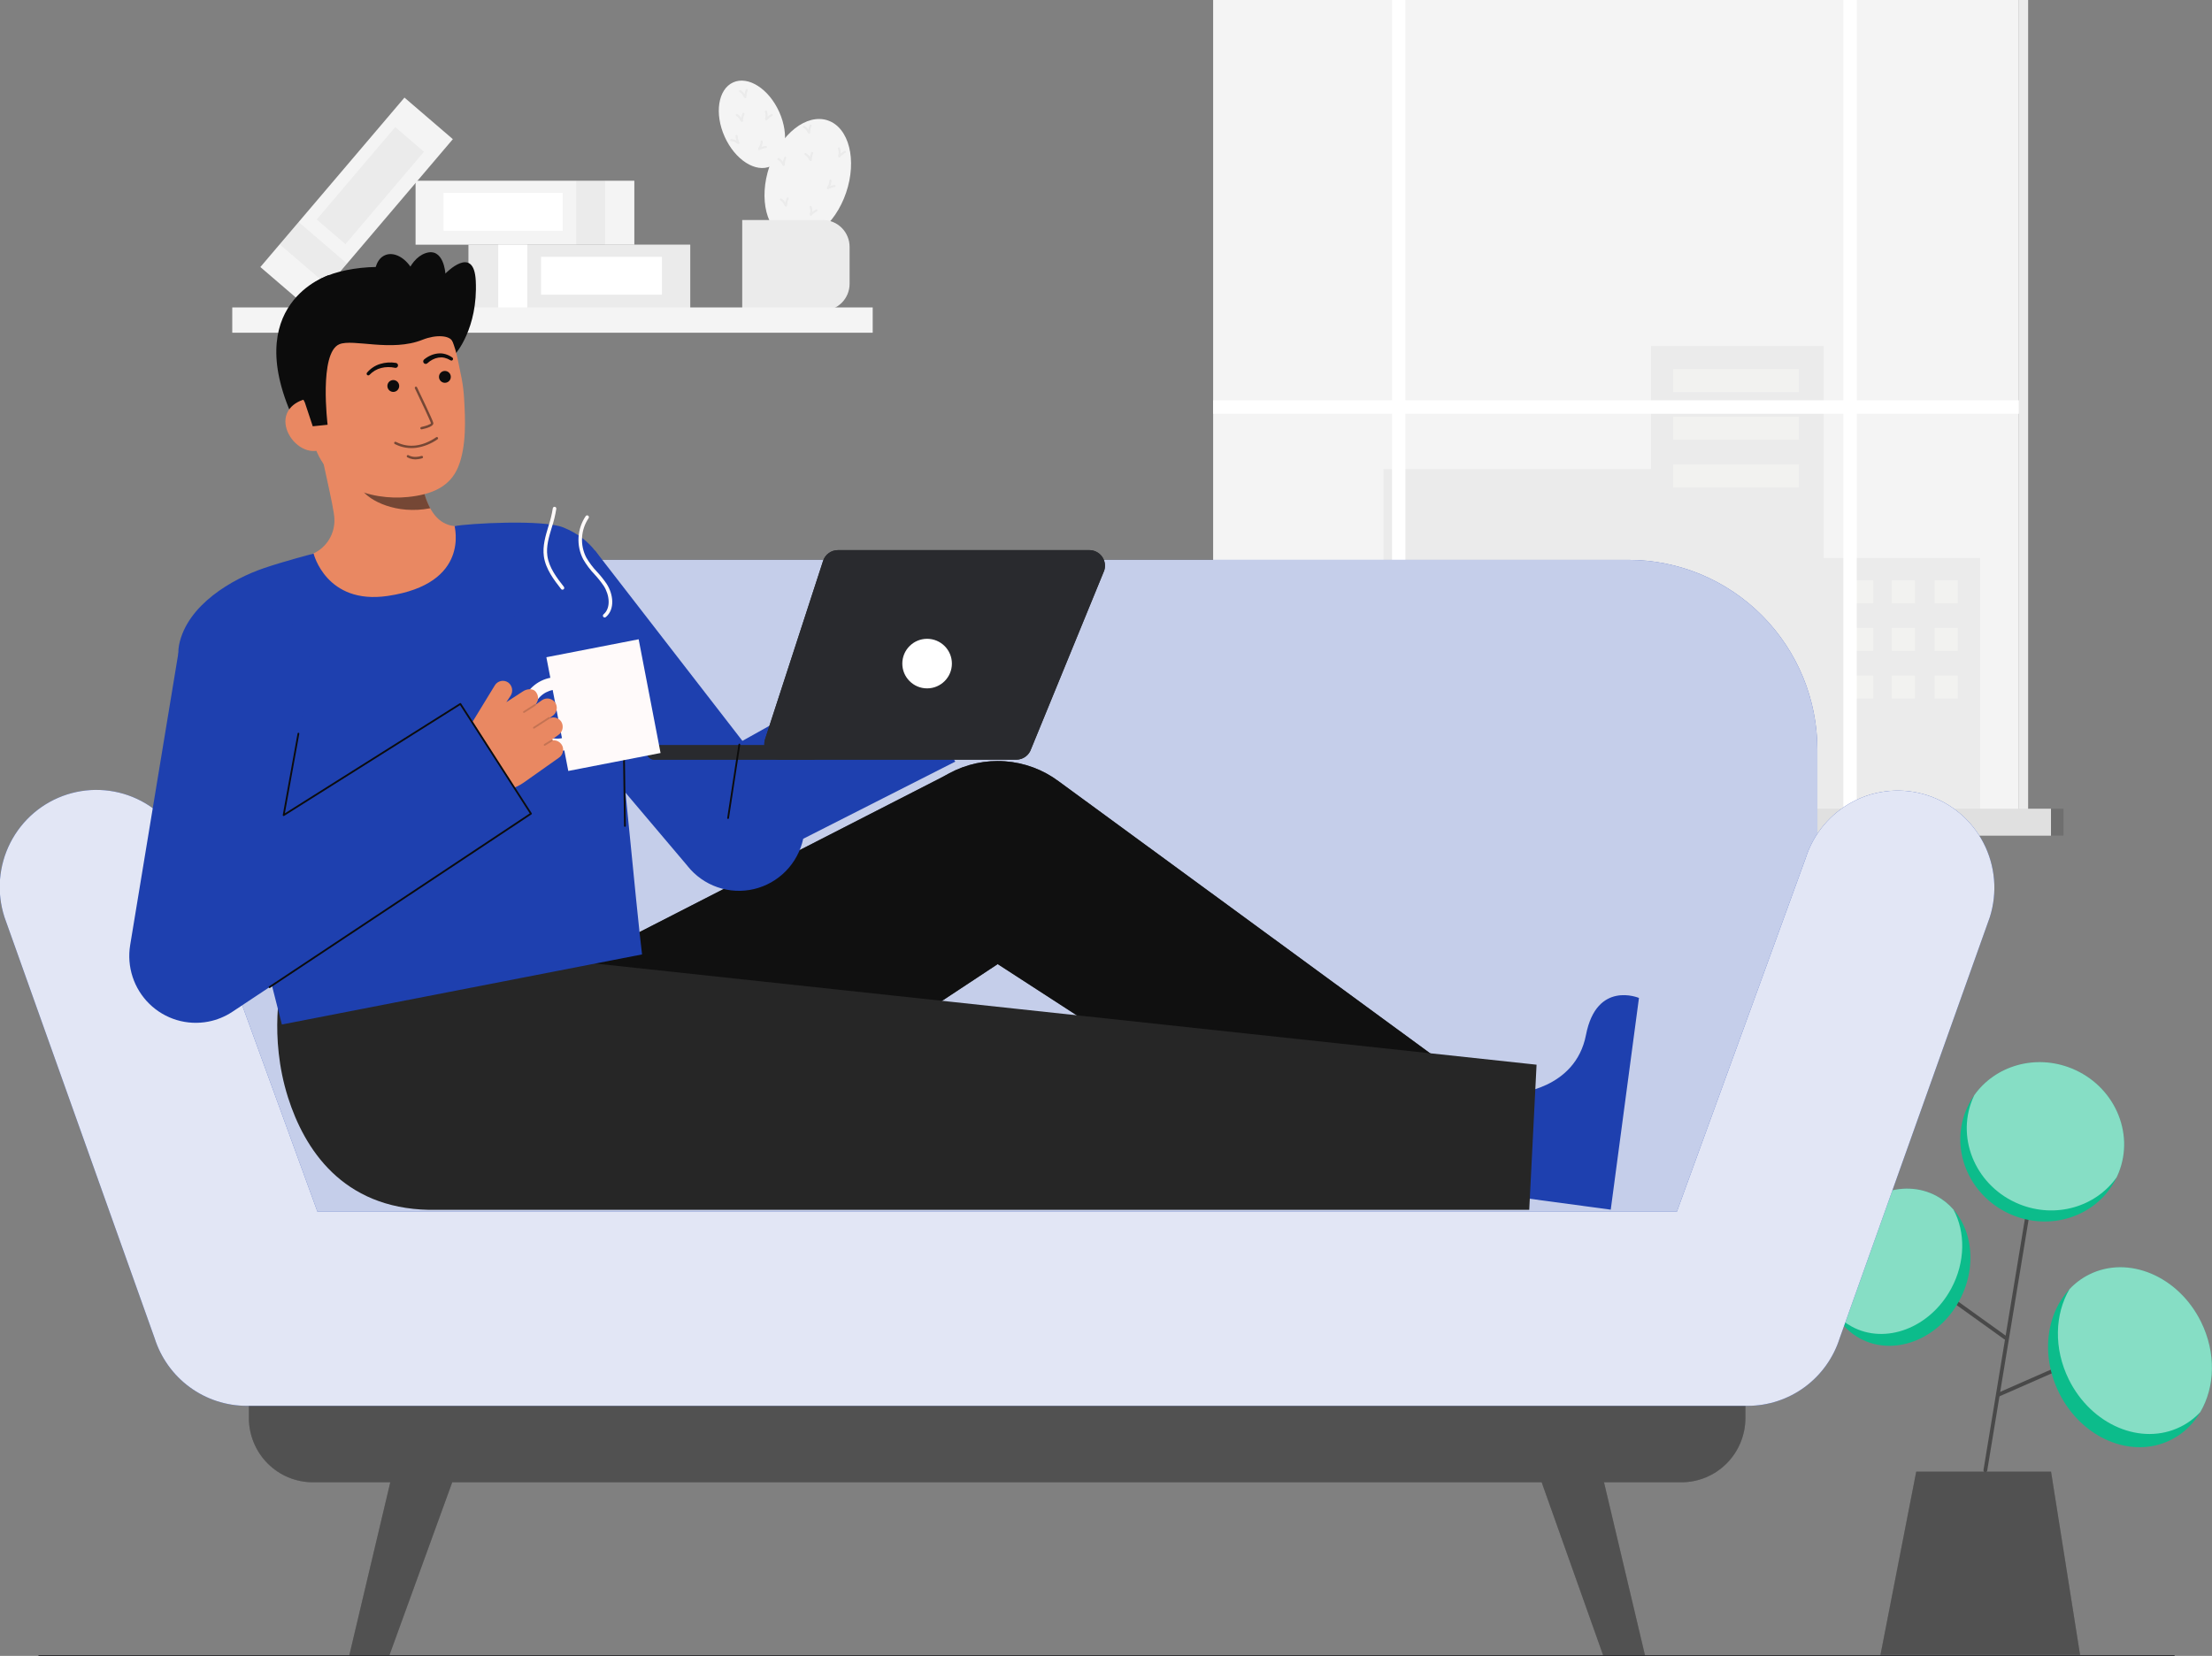 <svg xmlns="http://www.w3.org/2000/svg" width="800" height="599" viewBox="0 0 800 599" fill="none"><rect x="0" y="0" width="800" height="599" fill="#808080" stroke="none"/><g clip-path="url(#clip0_2_2332)"><path d="M741.788 532.346L752.285 598.643H680.097L693.03 532.346H741.788Z" fill="#262626"></path><path opacity="0.2" d="M741.788 532.346L752.285 598.643H680.097L693.03 532.346H741.788Z" fill="white"></path><path d="M718.028 532.557C717.99 532.557 717.953 532.554 717.915 532.547C717.737 532.517 717.577 532.418 717.472 532.269C717.366 532.121 717.323 531.937 717.353 531.758L737.234 411.185C737.267 411.009 737.368 410.853 737.514 410.75C737.66 410.647 737.841 410.606 738.017 410.635C738.193 410.665 738.351 410.762 738.456 410.907C738.562 411.051 738.607 411.232 738.582 411.409L718.701 531.982C718.675 532.142 718.592 532.288 718.469 532.393C718.346 532.498 718.189 532.556 718.028 532.557Z" fill="#494949"></path><path d="M722.713 505.23C722.556 505.23 722.404 505.176 722.282 505.076C722.16 504.977 722.076 504.838 722.044 504.684C722.012 504.53 722.033 504.369 722.105 504.229C722.177 504.088 722.294 503.977 722.438 503.914L770.979 482.583C771.144 482.517 771.328 482.517 771.493 482.585C771.657 482.653 771.789 482.782 771.86 482.946C771.931 483.109 771.936 483.294 771.874 483.462C771.812 483.629 771.687 483.765 771.526 483.842L722.986 505.172C722.9 505.21 722.807 505.23 722.713 505.23Z" fill="#494949"></path><path d="M725.118 484.583C725.027 484.563 724.941 484.525 724.865 484.47L692.121 460.959C692.043 460.909 691.977 460.843 691.925 460.766C691.874 460.689 691.838 460.603 691.821 460.512C691.803 460.421 691.805 460.327 691.824 460.236C691.844 460.146 691.882 460.06 691.935 459.985C691.989 459.909 692.057 459.845 692.135 459.797C692.214 459.748 692.302 459.717 692.393 459.703C692.484 459.69 692.577 459.695 692.666 459.719C692.756 459.742 692.839 459.784 692.912 459.841L725.656 483.353C725.783 483.445 725.875 483.578 725.916 483.73C725.957 483.882 725.945 484.044 725.882 484.188C725.818 484.332 725.707 484.449 725.568 484.521C725.428 484.593 725.269 484.614 725.115 484.582L725.118 484.583Z" fill="#494949"></path><path d="M785.095 520.884C799.282 513.813 804.174 494.687 796.023 478.164C787.871 461.641 769.763 453.979 755.576 461.049C741.39 468.12 736.498 487.246 744.649 503.769C752.8 520.291 770.909 527.954 785.095 520.884Z" fill="#0CBC8B"></path><path opacity="0.5" d="M788.654 516.103C774.469 523.173 756.358 515.51 748.207 498.988C742.68 487.781 743.15 475.382 748.456 466.352C750.495 464.168 752.907 462.368 755.578 461.04C769.764 453.97 787.874 461.633 796.025 478.155C801.556 489.362 801.085 501.766 795.776 510.791C793.737 512.975 791.325 514.775 788.654 516.103Z" fill="white"></path><path d="M766.235 424.258C772.121 409.598 764.516 392.695 749.251 386.504C733.985 380.312 716.839 387.176 710.954 401.835C705.068 416.495 712.672 433.398 727.938 439.589C743.203 445.781 760.35 438.917 766.235 424.258Z" fill="#0CBC8B"></path><path opacity="0.5" d="M766.232 424.252C766.01 424.806 765.771 425.345 765.512 425.877C757.973 436.561 743.427 440.917 730.277 435.581C715.012 429.39 707.407 412.486 713.293 397.826C713.515 397.273 713.755 396.733 714.012 396.2C721.551 385.516 736.097 381.161 749.247 386.497C764.513 392.688 772.117 409.592 766.232 424.252Z" fill="white"></path><path d="M708.638 470.45C716.307 456.232 712.627 439.314 700.418 432.663C688.21 426.013 672.096 432.147 664.427 446.366C656.759 460.584 660.439 477.502 672.647 484.152C684.856 490.803 700.969 484.668 708.638 470.45Z" fill="#0CBC8B"></path><path opacity="0.5" d="M669.682 479.856C681.889 486.508 698.003 480.372 705.67 466.154C710.87 456.512 710.85 445.629 706.488 437.544C704.771 435.565 702.714 433.911 700.416 432.661C688.209 426.009 672.095 432.145 664.428 446.363C659.224 456.011 659.243 466.894 663.61 474.973C665.327 476.952 667.383 478.606 669.682 479.856Z" fill="white"></path><path d="M306.003 69.702C310.023 57.905 307.076 46.205 299.422 43.571C291.768 40.937 282.305 48.365 278.286 60.162C274.266 71.96 277.213 83.659 284.867 86.294C292.521 88.928 301.984 81.5 306.003 69.702Z" fill="#F4F4F4"></path><path d="M278.751 60.133C284.202 57.663 285.576 48.872 281.82 40.498C278.063 32.124 270.599 27.337 265.148 29.807C259.696 32.277 258.322 41.067 262.079 49.442C265.835 57.816 273.299 62.602 278.751 60.133Z" fill="#F4F4F4"></path><path d="M268.438 79.596H297.597C300.162 79.596 302.622 80.62 304.435 82.443C306.249 84.265 307.268 86.737 307.268 89.315V102.649C307.268 105.227 306.249 107.699 304.435 109.522C302.622 111.345 300.162 112.369 297.597 112.369H268.438V79.596Z" fill="#F4F4F4"></path><g opacity="0.05"><path d="M268.438 79.596H297.597C300.162 79.596 302.622 80.62 304.435 82.443C306.249 84.265 307.268 86.737 307.268 89.315V102.649C307.268 105.227 306.249 107.699 304.435 109.522C302.622 111.345 300.162 112.369 297.597 112.369H268.438V79.596Z" fill="#292A2E"></path></g><g opacity="0.05"><path d="M303.543 56.971H303.507C303.448 56.964 303.392 56.944 303.343 56.911C303.294 56.877 303.254 56.833 303.226 56.78C303.118 56.518 303.11 56.225 303.205 55.958C303.373 55.249 303.331 54.507 303.085 53.822C303.068 53.778 303.059 53.73 303.061 53.682C303.062 53.634 303.072 53.587 303.092 53.543C303.111 53.499 303.139 53.46 303.174 53.427C303.209 53.394 303.25 53.369 303.295 53.352C303.339 53.336 303.387 53.328 303.435 53.33C303.482 53.332 303.529 53.343 303.572 53.363C303.616 53.384 303.654 53.412 303.686 53.448C303.719 53.483 303.743 53.525 303.759 53.57C303.995 54.223 304.076 54.923 303.996 55.613C304.414 55.232 304.88 54.908 305.383 54.65C305.426 54.626 305.472 54.611 305.521 54.605C305.569 54.599 305.619 54.604 305.665 54.618C305.712 54.632 305.755 54.656 305.793 54.687C305.83 54.719 305.861 54.758 305.883 54.802C305.905 54.846 305.918 54.893 305.92 54.942C305.923 54.991 305.916 55.04 305.9 55.087C305.883 55.133 305.858 55.175 305.824 55.211C305.791 55.247 305.751 55.276 305.706 55.295C304.979 55.675 304.337 56.201 303.821 56.841C303.787 56.882 303.745 56.915 303.697 56.937C303.649 56.959 303.596 56.971 303.543 56.971Z" fill="#292A2E"></path><path d="M292.638 48.362C292.591 48.362 292.545 48.352 292.502 48.334C292.252 48.202 292.062 47.979 291.97 47.712C291.665 47.061 291.174 46.517 290.559 46.151C290.476 46.103 290.416 46.024 290.391 45.931C290.366 45.838 290.379 45.739 290.427 45.656C290.475 45.573 290.553 45.513 290.646 45.488C290.738 45.463 290.836 45.476 290.919 45.524C291.506 45.871 292.002 46.354 292.365 46.933C292.45 46.364 292.608 45.808 292.835 45.279C292.853 45.234 292.88 45.193 292.914 45.159C292.948 45.125 292.988 45.097 293.033 45.079C293.078 45.061 293.125 45.052 293.173 45.052C293.222 45.053 293.269 45.063 293.313 45.082C293.358 45.102 293.397 45.13 293.43 45.165C293.464 45.2 293.489 45.242 293.506 45.287C293.523 45.332 293.531 45.38 293.529 45.429C293.527 45.477 293.515 45.525 293.495 45.568C293.169 46.339 293.001 47.167 293 48.004C293 48.1 292.962 48.192 292.894 48.259C292.827 48.327 292.735 48.365 292.64 48.365L292.638 48.362Z" fill="#292A2E"></path><path d="M283.444 60.022C283.397 60.022 283.35 60.013 283.307 59.995C283.059 59.864 282.87 59.643 282.778 59.378C282.473 58.725 281.98 58.179 281.364 57.811C281.281 57.763 281.221 57.684 281.196 57.591C281.171 57.498 281.184 57.4 281.232 57.316C281.279 57.233 281.358 57.173 281.45 57.148C281.542 57.123 281.641 57.136 281.723 57.184C282.311 57.531 282.807 58.015 283.17 58.594C283.255 58.024 283.412 57.468 283.639 56.939C283.657 56.894 283.684 56.854 283.718 56.819C283.752 56.785 283.792 56.758 283.837 56.739C283.882 56.721 283.929 56.712 283.977 56.712C284.026 56.713 284.073 56.723 284.117 56.742C284.161 56.762 284.201 56.79 284.234 56.825C284.268 56.86 284.293 56.902 284.31 56.947C284.327 56.992 284.335 57.041 284.333 57.089C284.331 57.137 284.319 57.185 284.298 57.229C283.974 57.999 283.806 58.827 283.805 59.663C283.805 59.759 283.767 59.851 283.7 59.919C283.632 59.987 283.541 60.025 283.445 60.025L283.444 60.022Z" fill="#292A2E"></path><path d="M293.205 58.259C293.158 58.259 293.112 58.25 293.069 58.232C292.82 58.1 292.63 57.878 292.538 57.61C292.232 56.96 291.741 56.415 291.125 56.047C291.043 55.999 290.982 55.92 290.958 55.828C290.933 55.735 290.946 55.636 290.993 55.553C291.041 55.47 291.12 55.409 291.212 55.384C291.304 55.359 291.402 55.372 291.485 55.42C292.071 55.768 292.566 56.251 292.93 56.83C293.015 56.26 293.173 55.704 293.4 55.176C293.418 55.131 293.444 55.09 293.478 55.056C293.512 55.021 293.553 54.994 293.597 54.976C293.642 54.957 293.69 54.948 293.738 54.949C293.786 54.949 293.833 54.96 293.878 54.979C293.922 54.998 293.962 55.026 293.995 55.062C294.028 55.097 294.054 55.138 294.071 55.184C294.087 55.229 294.095 55.277 294.093 55.325C294.091 55.374 294.079 55.421 294.059 55.465C293.733 56.235 293.565 57.063 293.564 57.9C293.564 57.995 293.527 58.087 293.459 58.155C293.392 58.223 293.3 58.261 293.205 58.261V58.259Z" fill="#292A2E"></path><path d="M299.413 68.452C299.356 68.452 299.3 68.438 299.249 68.412C299.197 68.385 299.151 68.346 299.118 68.297C299.084 68.248 299.063 68.192 299.056 68.133C299.048 67.851 299.145 67.576 299.329 67.362C299.738 66.763 299.963 66.056 299.976 65.329C299.976 65.233 300.014 65.141 300.082 65.073C300.149 65.006 300.241 64.968 300.336 64.968C300.431 64.968 300.523 65.006 300.59 65.073C300.658 65.141 300.696 65.233 300.696 65.329C300.684 66.028 300.509 66.714 300.184 67.332C300.712 67.132 301.265 67.006 301.827 66.955C301.922 66.948 302.016 66.979 302.088 67.04C302.161 67.102 302.207 67.19 302.216 67.285C302.22 67.332 302.215 67.38 302.2 67.425C302.186 67.47 302.163 67.512 302.132 67.549C302.102 67.585 302.064 67.615 302.022 67.636C301.98 67.658 301.934 67.671 301.887 67.675C301.078 67.753 300.294 67.999 299.585 68.398C299.533 68.431 299.474 68.449 299.413 68.452Z" fill="#292A2E"></path><path d="M284.27 74.733C284.219 74.733 284.169 74.722 284.122 74.701C283.878 74.561 283.695 74.332 283.611 74.061C283.325 73.402 282.85 72.844 282.247 72.457C282.166 72.407 282.108 72.326 282.086 72.233C282.064 72.139 282.08 72.041 282.13 71.959C282.18 71.877 282.26 71.819 282.353 71.797C282.446 71.775 282.544 71.791 282.625 71.841C283.201 72.207 283.681 72.706 284.027 73.296C284.13 72.73 284.304 72.179 284.547 71.657C284.565 71.611 284.592 71.569 284.627 71.534C284.662 71.499 284.704 71.471 284.75 71.453C284.796 71.435 284.845 71.427 284.894 71.428C284.944 71.43 284.992 71.442 285.037 71.463C285.081 71.485 285.121 71.515 285.153 71.553C285.186 71.59 285.21 71.634 285.225 71.681C285.24 71.729 285.245 71.779 285.239 71.828C285.234 71.877 285.219 71.925 285.194 71.968C284.846 72.728 284.653 73.55 284.627 74.386C284.623 74.48 284.583 74.568 284.516 74.632C284.449 74.697 284.36 74.733 284.267 74.733H284.27Z" fill="#292A2E"></path><path d="M293.278 78.091C293.266 78.092 293.254 78.092 293.242 78.091C293.183 78.085 293.126 78.065 293.077 78.031C293.028 77.998 292.987 77.953 292.96 77.9C292.853 77.639 292.845 77.348 292.939 77.082C293.107 76.372 293.065 75.629 292.819 74.943C292.789 74.854 292.794 74.757 292.834 74.671C292.874 74.586 292.945 74.52 293.033 74.487C293.121 74.454 293.218 74.456 293.304 74.494C293.39 74.532 293.458 74.602 293.493 74.689C293.73 75.343 293.811 76.043 293.73 76.734C294.148 76.352 294.614 76.028 295.117 75.77C295.201 75.732 295.297 75.728 295.385 75.759C295.472 75.79 295.544 75.854 295.586 75.937C295.628 76.02 295.636 76.116 295.609 76.205C295.582 76.295 295.521 76.37 295.441 76.415C294.713 76.795 294.072 77.322 293.555 77.962C293.522 78.003 293.479 78.035 293.431 78.058C293.383 78.08 293.331 78.091 293.278 78.091Z" fill="#292A2E"></path></g><g opacity="0.05"><path d="M277.122 43.592H277.086C277.027 43.586 276.97 43.565 276.921 43.532C276.872 43.499 276.832 43.454 276.804 43.401C276.696 43.139 276.689 42.846 276.784 42.579C276.951 41.87 276.909 41.128 276.663 40.443C276.632 40.354 276.636 40.256 276.676 40.169C276.716 40.084 276.788 40.017 276.877 39.984C276.965 39.95 277.063 39.954 277.149 39.992C277.236 40.031 277.303 40.103 277.337 40.191C277.574 40.844 277.655 41.544 277.575 42.234C277.992 41.853 278.459 41.529 278.961 41.271C279.046 41.233 279.142 41.229 279.229 41.26C279.317 41.291 279.389 41.355 279.431 41.438C279.472 41.521 279.481 41.617 279.453 41.706C279.426 41.796 279.366 41.871 279.285 41.916C278.558 42.296 277.916 42.822 277.399 43.462C277.365 43.503 277.323 43.535 277.275 43.558C277.227 43.58 277.175 43.592 277.122 43.592Z" fill="#292A2E"></path><path d="M269.561 35.498C269.514 35.498 269.468 35.489 269.424 35.471C269.175 35.339 268.986 35.117 268.894 34.85C268.589 34.199 268.097 33.654 267.481 33.286C267.44 33.263 267.404 33.231 267.375 33.194C267.346 33.156 267.325 33.113 267.313 33.067C267.301 33.021 267.298 32.973 267.304 32.926C267.31 32.879 267.325 32.833 267.349 32.792C267.373 32.751 267.404 32.715 267.442 32.686C267.479 32.657 267.522 32.636 267.567 32.624C267.613 32.611 267.661 32.608 267.708 32.614C267.755 32.62 267.8 32.636 267.841 32.66C268.427 33.008 268.922 33.49 269.286 34.069C269.371 33.5 269.528 32.944 269.755 32.415C269.774 32.372 269.801 32.332 269.835 32.299C269.87 32.266 269.91 32.24 269.954 32.223C269.998 32.206 270.045 32.197 270.092 32.198C270.139 32.199 270.186 32.21 270.229 32.229C270.317 32.267 270.385 32.339 270.42 32.428C270.454 32.517 270.452 32.617 270.414 32.704C270.089 33.475 269.922 34.303 269.921 35.139C269.921 35.235 269.883 35.327 269.815 35.395C269.748 35.462 269.656 35.501 269.561 35.501V35.498Z" fill="#292A2E"></path><path d="M268.349 44.107C268.302 44.107 268.255 44.098 268.212 44.08C267.963 43.947 267.773 43.724 267.681 43.456C267.376 42.806 266.885 42.263 266.27 41.895C266.187 41.847 266.127 41.768 266.102 41.676C266.077 41.583 266.09 41.484 266.138 41.401C266.186 41.318 266.264 41.257 266.357 41.233C266.449 41.208 266.547 41.221 266.63 41.269C267.217 41.616 267.712 42.099 268.076 42.678C268.161 42.108 268.319 41.553 268.546 41.024C268.564 40.979 268.59 40.938 268.624 40.904C268.658 40.87 268.699 40.842 268.743 40.824C268.788 40.806 268.836 40.797 268.884 40.797C268.932 40.798 268.979 40.808 269.024 40.827C269.068 40.847 269.108 40.875 269.141 40.91C269.174 40.945 269.2 40.986 269.217 41.032C269.233 41.077 269.241 41.125 269.239 41.174C269.237 41.222 269.225 41.27 269.205 41.313C268.88 42.084 268.711 42.912 268.71 43.749C268.709 43.808 268.694 43.866 268.666 43.918C268.638 43.97 268.598 44.014 268.549 44.047C268.49 44.086 268.42 44.107 268.349 44.107Z" fill="#292A2E"></path><path d="M274.557 54.302C274.5 54.302 274.444 54.289 274.393 54.263C274.34 54.236 274.295 54.196 274.261 54.147C274.228 54.098 274.206 54.042 274.2 53.983C274.193 53.701 274.29 53.427 274.472 53.213C274.881 52.614 275.106 51.907 275.12 51.179C275.121 51.084 275.159 50.993 275.226 50.926C275.294 50.859 275.385 50.822 275.479 50.822C275.575 50.822 275.666 50.86 275.734 50.927C275.801 50.995 275.839 51.087 275.839 51.183C275.827 51.881 275.652 52.567 275.327 53.184C275.855 52.984 276.408 52.858 276.971 52.809C277.065 52.803 277.158 52.834 277.231 52.896C277.303 52.957 277.349 53.044 277.359 53.139C277.366 53.234 277.336 53.329 277.275 53.402C277.213 53.475 277.125 53.521 277.03 53.529C276.221 53.606 275.436 53.852 274.728 54.252C274.676 54.283 274.617 54.3 274.557 54.302Z" fill="#292A2E"></path><path d="M267.034 52.056C266.78 52.033 266.54 51.927 266.353 51.753C265.79 51.321 265.109 51.073 264.402 51.041C264.355 51.039 264.308 51.028 264.265 51.009C264.222 50.989 264.183 50.961 264.151 50.927C264.119 50.892 264.093 50.851 264.077 50.807C264.06 50.762 264.052 50.715 264.054 50.667C264.055 50.62 264.065 50.573 264.084 50.529C264.103 50.486 264.131 50.447 264.166 50.414C264.2 50.381 264.241 50.356 264.285 50.339C264.33 50.323 264.377 50.315 264.424 50.318C265.102 50.346 265.763 50.54 266.349 50.883C266.166 50.331 266.055 49.758 266.019 49.177C266.013 49.082 266.046 48.988 266.11 48.916C266.173 48.845 266.262 48.802 266.358 48.796C266.405 48.791 266.454 48.796 266.499 48.81C266.545 48.825 266.587 48.849 266.623 48.882C266.659 48.914 266.687 48.953 266.707 48.997C266.726 49.041 266.737 49.089 266.737 49.137C266.794 49.971 267.016 50.785 267.391 51.531C267.417 51.583 267.43 51.641 267.428 51.699C267.427 51.758 267.412 51.815 267.384 51.866C267.356 51.917 267.316 51.961 267.268 51.993C267.22 52.025 267.164 52.045 267.107 52.051C267.082 52.054 267.058 52.056 267.034 52.056Z" fill="#292A2E"></path></g><path d="M169.421 111.633L249.641 111.633V88.495L169.421 88.495V111.633Z" fill="#F4F4F4"></path><path opacity="0.05" d="M169.421 111.633L249.641 111.633V88.495L169.421 88.495V111.633Z" fill="#292A2E"></path><path d="M180.194 111.633H190.706V88.495H180.194V111.633Z" fill="white"></path><path d="M195.685 106.604H239.391V92.892H195.685V106.604Z" fill="white"></path><path d="M150.295 88.516L229.412 88.516V65.378L150.295 65.378V88.516Z" fill="#F4F4F4"></path><path opacity="0.05" d="M208.421 88.516H218.788V65.378H208.421V88.516Z" fill="#292A2E"></path><path d="M160.405 83.488H203.51V69.777H160.405V83.488Z" fill="white"></path><path d="M111.664 111.632L163.78 50.337L146.28 35.305L94.163 96.6L111.664 111.632Z" fill="#F4F4F4"></path><path opacity="0.05" d="M118.664 103.401L125.493 95.369L107.993 80.337L101.164 88.369L118.664 103.401Z" fill="#292A2E"></path><path opacity="0.05" d="M124.924 88.298L153.318 54.903L142.948 45.995L114.553 79.39L124.924 88.298Z" fill="#292A2E"></path><path d="M315.626 111.211H84.003V120.359H315.626V111.211Z" fill="#F4F4F4"></path><path d="M730.157 0H438.746V292.9H730.157V0Z" fill="#F4F4F4"></path><path d="M733.498 0H730.157V292.9H733.498V0Z" fill="#F4F4F4"></path><path opacity="0.05" d="M733.498 0H730.157V292.9H733.498V0Z" fill="#292A2E"></path><path opacity="0.05" d="M659.562 201.832V125.2H597.108V169.722H500.367V248.553H459.25V292.9H500.367H508.288H716.14V201.832H659.562Z" fill="#292A2E"></path><path opacity="0.34" d="M650.604 133.521H605.124V141.841H650.604V133.521Z" fill="#FFFFFA"></path><path opacity="0.34" d="M650.604 150.763H605.124V159.083H650.604V150.763Z" fill="#FFFFFA"></path><path opacity="0.34" d="M650.604 168.004H605.124V176.324H650.604V168.004Z" fill="#FFFFFA"></path><path opacity="0.34" d="M708.075 209.909H699.691V218.229H708.075V209.909Z" fill="#FFFFFA"></path><path opacity="0.34" d="M708.075 227.151H699.691V235.471H708.075V227.151Z" fill="#FFFFFA"></path><path opacity="0.34" d="M708.075 244.392H699.691V252.713H708.075V244.392Z" fill="#FFFFFA"></path><path opacity="0.34" d="M692.567 209.909H684.184V218.229H692.567V209.909Z" fill="#FFFFFA"></path><path opacity="0.34" d="M692.567 227.151H684.184V235.471H692.567V227.151Z" fill="#FFFFFA"></path><path opacity="0.34" d="M692.567 244.392H684.184V252.713H692.567V244.392Z" fill="#FFFFFA"></path><path opacity="0.34" d="M677.479 209.909H669.096V218.229H677.479V209.909Z" fill="#FFFFFA"></path><path opacity="0.34" d="M677.479 227.151H669.096V235.471H677.479V227.151Z" fill="#FFFFFA"></path><path opacity="0.34" d="M677.479 244.392H669.096V252.713H677.479V244.392Z" fill="#FFFFFA"></path><path d="M730.157 144.807H671.521V0H666.671V144.807H508.287V0H503.438V144.807H438.746V149.681H503.438V292.9H508.287V149.681H666.671V292.9H671.521V149.681H730.157V144.807Z" fill="white"></path><path d="M741.766 292.547H427.138V302.287H741.766V292.547Z" fill="#F4F4F4"></path><path opacity="0.1" d="M741.766 292.547H427.138V302.287H741.766V292.547Z" fill="#292A2E"></path><path opacity="0.1" d="M746.309 292.547H741.767V302.287H746.309V292.547Z" fill="#292A2E"></path><path opacity="0.1" d="M746.309 292.547H741.767V302.287H746.309V292.547Z" fill="#292A2E"></path><path d="M608.112 475.347H113.154C107.015 475.347 101.128 477.798 96.788 482.161C92.447 486.523 90.009 492.44 90.009 498.61V512.938C90.009 519.108 92.448 525.025 96.788 529.388C101.128 533.75 107.015 536.201 113.154 536.202H141.148L126.192 599.358H140.621L163.554 536.202H557.564L579.999 599.358H595.07L580.113 536.202H608.108C614.246 536.202 620.133 533.751 624.474 529.388C628.814 525.025 631.253 519.108 631.253 512.938V498.61C631.253 492.441 628.815 486.525 624.475 482.162C620.135 477.8 614.25 475.348 608.112 475.347Z" fill="#262626"></path><path opacity="0.2" d="M608.112 475.347H113.154C107.015 475.347 101.128 477.798 96.788 482.161C92.448 486.523 90.009 492.44 90.009 498.61V512.938C90.009 519.108 92.448 525.025 96.788 529.387C101.129 533.75 107.015 536.201 113.154 536.201H141.148L126.192 599.358H140.621L163.554 536.201H557.564L579.999 599.358H595.07L580.113 536.201H608.108C611.147 536.201 614.157 535.599 616.965 534.43C619.773 533.261 622.324 531.548 624.473 529.388C626.623 527.228 628.328 524.663 629.491 521.841C630.654 519.018 631.253 515.993 631.253 512.938V498.61C631.253 492.441 628.815 486.525 624.475 482.162C620.135 477.8 614.25 475.348 608.112 475.347Z" fill="white"></path><path d="M132.318 202.531H588.948C607.072 202.531 624.454 209.767 637.269 222.648C650.085 235.529 657.284 253 657.284 271.216V450.753C657.284 457.329 654.686 463.635 650.06 468.284C645.434 472.934 639.16 475.546 632.618 475.546H88.648C82.106 475.546 75.832 472.934 71.206 468.284C66.58 463.635 63.981 457.329 63.981 450.753V271.216C63.981 253 71.181 235.529 83.997 222.648C96.812 209.767 114.194 202.531 132.318 202.531Z" fill="#1E40AF"></path><path opacity="0.74" d="M132.318 202.531H588.948C607.072 202.531 624.454 209.767 637.269 222.648C650.085 235.529 657.284 253 657.284 271.216V450.753C657.284 457.329 654.686 463.635 650.06 468.284C645.434 472.934 639.16 475.546 632.618 475.546H88.648C82.106 475.546 75.832 472.934 71.206 468.284C66.58 463.635 63.981 457.329 63.981 450.753V271.216C63.981 253 71.181 235.529 83.997 222.648C96.812 209.767 114.194 202.531 132.318 202.531Z" fill="white"></path><path d="M696.929 287.64C688.095 284.817 678.506 285.636 670.273 289.919C662.04 294.201 655.837 301.595 653.028 310.475L606.476 438.28H114.791L68.241 310.475C66.876 306.047 64.653 301.934 61.7 298.373C58.746 294.812 55.12 291.874 51.032 289.728C46.944 287.583 42.473 286.271 37.878 285.87C33.283 285.468 28.654 285.985 24.259 287.39C19.864 288.795 15.788 291.06 12.268 294.055C8.747 297.05 5.851 300.716 3.747 304.841C1.643 308.967 0.371 313.47 0.006 318.091C-0.359 322.712 0.19 327.361 1.62 331.768L55.915 484.059C58.163 491.166 62.602 497.369 68.591 501.771C74.58 506.174 81.806 508.547 89.226 508.546H632.041C639.46 508.547 646.687 506.174 652.676 501.771C658.664 497.369 663.104 491.166 665.352 484.059L719.649 331.768C721.04 327.371 721.556 322.742 721.167 318.144C720.778 313.547 719.492 309.072 717.382 304.974C715.272 300.877 712.38 297.237 708.871 294.262C705.361 291.288 701.304 289.038 696.929 287.64Z" fill="#1E40AF"></path><path opacity="0.87" d="M696.929 287.64C688.095 284.817 678.506 285.636 670.273 289.919C662.04 294.201 655.837 301.595 653.028 310.475L606.476 438.28H114.791L68.241 310.475C66.876 306.047 64.653 301.934 61.7 298.373C58.746 294.812 55.12 291.874 51.032 289.728C46.944 287.583 42.473 286.271 37.878 285.87C33.283 285.468 28.654 285.985 24.259 287.39C19.864 288.795 15.788 291.06 12.268 294.055C8.747 297.05 5.851 300.716 3.747 304.841C1.643 308.967 0.371 313.47 0.006 318.091C-0.359 322.712 0.19 327.361 1.62 331.768L55.915 484.059C58.163 491.166 62.602 497.369 68.591 501.771C74.58 506.174 81.806 508.547 89.226 508.546H632.041C639.46 508.547 646.687 506.174 652.676 501.771C658.664 497.369 663.104 491.166 665.352 484.059L719.649 331.768C721.04 327.371 721.556 322.742 721.167 318.144C720.778 313.547 719.492 309.072 717.382 304.974C715.272 300.877 712.38 297.237 708.871 294.262C705.361 291.288 701.304 289.038 696.929 287.64Z" fill="white"></path><path d="M786.024 600H14.354C14.268 600.003 14.182 599.988 14.101 599.957C14.021 599.926 13.948 599.879 13.886 599.819C13.824 599.759 13.775 599.687 13.741 599.607C13.708 599.527 13.69 599.442 13.69 599.355C13.69 599.269 13.708 599.183 13.741 599.103C13.775 599.024 13.824 598.952 13.886 598.892C13.948 598.831 14.021 598.784 14.101 598.753C14.182 598.722 14.268 598.708 14.354 598.711H786.024C786.11 598.708 786.195 598.722 786.276 598.753C786.356 598.784 786.429 598.831 786.491 598.892C786.553 598.952 786.602 599.024 786.636 599.103C786.669 599.183 786.687 599.269 786.687 599.355C786.687 599.442 786.669 599.527 786.636 599.607C786.602 599.687 786.553 599.759 786.491 599.819C786.429 599.879 786.356 599.926 786.276 599.957C786.195 599.988 786.11 600.003 786.024 600Z" fill="#292A2E"></path><g opacity="0.65"><path d="M786.023 600H14.353C14.267 600.003 14.181 599.988 14.101 599.957C14.02 599.926 13.947 599.879 13.885 599.819C13.823 599.759 13.774 599.687 13.74 599.607C13.707 599.527 13.69 599.442 13.69 599.355C13.69 599.269 13.707 599.183 13.74 599.103C13.774 599.024 13.823 598.952 13.885 598.892C13.947 598.831 14.02 598.784 14.101 598.753C14.181 598.722 14.267 598.708 14.353 598.711H786.023C786.109 598.708 786.194 598.722 786.275 598.753C786.355 598.784 786.428 598.831 786.49 598.892C786.552 598.952 786.601 599.024 786.635 599.103C786.669 599.183 786.686 599.269 786.686 599.355C786.686 599.442 786.669 599.527 786.635 599.607C786.601 599.687 786.552 599.759 786.49 599.819C786.428 599.879 786.355 599.926 786.275 599.957C786.194 599.988 786.109 600.003 786.023 600Z" fill="#292A2E"></path></g><path d="M519.952 383.014L382.845 282.598C377.192 278.391 370.463 275.89 363.447 275.389C356.431 274.888 349.418 276.409 343.23 279.771L340.633 281.186L178.853 364.008L226.884 437.209L360.834 348.752L487.202 430.647L519.952 383.014Z" fill="#262626"></path><path opacity="0.8" d="M519.952 383.014L382.845 282.598C377.192 278.391 370.463 275.89 363.447 275.389C356.431 274.888 349.418 276.409 343.23 279.771L340.633 281.186L178.853 364.008L226.884 437.209L360.834 348.752L487.202 430.647L519.952 383.014Z" fill="#0A0A0A"></path><path d="M86.74 289.009C86.666 289.024 86.589 289.012 86.523 288.975C86.457 288.939 86.406 288.88 86.379 288.809C86.352 288.739 86.35 288.661 86.375 288.589C86.399 288.517 86.448 288.457 86.513 288.418L102.416 278.687C102.452 278.663 102.493 278.646 102.535 278.638C102.578 278.63 102.621 278.631 102.664 278.64C102.706 278.65 102.746 278.667 102.781 278.693C102.816 278.718 102.846 278.75 102.868 278.787C102.891 278.824 102.905 278.866 102.912 278.908C102.918 278.951 102.915 278.995 102.904 279.037C102.893 279.079 102.874 279.119 102.848 279.153C102.821 279.187 102.788 279.216 102.75 279.237L86.847 288.969C86.814 288.988 86.778 289.002 86.74 289.009Z" fill="#0C0C0C"></path><path d="M547.884 395.533C547.884 395.533 569.731 394.271 573.589 374.39C577.447 354.508 592.753 360.993 592.753 360.993L582.545 437.58L544.475 432.453L547.884 395.533Z" fill="#1E40AF"></path><path d="M204.075 347.345L101.843 354.953C101.843 354.953 97.055 374.651 104.172 397.015C110.071 415.549 123.74 437.039 155.14 437.639H553.07L555.717 385.144L204.075 347.345Z" fill="#262626"></path><path d="M164.699 128.024C164.699 128.024 172.918 118.848 172.066 101.574C171.405 88.198 161.085 98.956 161.085 98.956C161.085 98.956 160.516 89.33 153.895 91.585C147.275 93.839 145.361 104.439 145.361 104.439" fill="#0C0C0C"></path><path d="M118.945 99.525C118.945 99.525 85.892 109.731 106.948 153.327L109.974 152.947L116.115 152.176" fill="#0C0C0C"></path><path d="M170.905 190.692C170.752 190.702 174.395 218.486 142.191 222.269C119.897 224.89 107.548 202.98 107.044 203.078C109.316 202.111 112.096 200.773 113.208 200.283C115.631 199.198 117.667 197.397 119.046 195.121C120.425 192.844 121.082 190.199 120.929 187.538C120.822 183.52 115.893 163.816 115.472 159.812L150.663 160.816C151.794 169.226 152.209 189.153 164.429 190.317C166.462 190.507 168.634 190.622 170.905 190.692Z" fill="#E98862"></path><path opacity="0.52" d="M155.592 183.859C154.734 182.252 154.054 180.554 153.564 178.798C152.408 174.794 151.691 170.676 151.427 166.516C144.392 166.92 137.385 165.332 131.202 161.934C131.024 164.381 129.535 175.211 130.914 177.234C133.522 181.055 143.312 186.249 155.592 183.859Z" fill="#0C0C0C"></path><path d="M147.585 179.778C134.046 181.168 116.49 175.816 112.767 157.704L109.404 141.363C105.677 123.251 112.12 106.601 129.087 103.073C146.054 99.546 161.757 111.593 165.484 129.705L166.973 136.94C167.441 139.433 167.74 141.955 167.866 144.489C168.251 151.184 168.809 161.368 165.696 168.936C162.75 176.079 156.232 178.89 147.585 179.778Z" fill="#E98862"></path><path opacity="0.52" d="M150.56 161.98C153.332 161.571 155.968 160.513 158.258 158.891C158.351 158.825 158.414 158.724 158.435 158.611C158.455 158.498 158.431 158.382 158.367 158.287C158.303 158.192 158.204 158.125 158.092 158.102C157.981 158.079 157.864 158.101 157.768 158.163C152.812 161.53 147.84 162.145 143.395 159.943C143.305 159.896 143.213 159.854 143.118 159.817C143.01 159.784 142.893 159.794 142.792 159.846C142.691 159.898 142.614 159.987 142.577 160.095C142.541 160.203 142.547 160.321 142.595 160.424C142.643 160.527 142.73 160.608 142.836 160.648C142.87 160.662 142.928 160.692 143.009 160.732C145.347 161.894 147.976 162.328 150.56 161.98Z" fill="#0C0C0C"></path><path opacity="0.52" d="M151.221 166.096C151.723 166.03 152.219 165.921 152.702 165.77C152.81 165.733 152.898 165.656 152.95 165.554C153.001 165.453 153.012 165.335 152.978 165.226C152.945 165.117 152.871 165.025 152.772 164.97C152.672 164.915 152.556 164.9 152.446 164.93C149.535 165.826 147.852 164.733 147.781 164.686C147.685 164.624 147.569 164.602 147.457 164.625C147.345 164.648 147.246 164.714 147.183 164.809C147.119 164.905 147.094 165.021 147.114 165.134C147.135 165.247 147.198 165.347 147.291 165.414C148.484 166.09 149.872 166.331 151.221 166.096Z" fill="#0C0C0C"></path><path d="M160.902 138.473C162.081 138.473 163.036 137.513 163.036 136.329C163.036 135.144 162.081 134.184 160.902 134.184C159.724 134.184 158.769 135.144 158.769 136.329C158.769 137.513 159.724 138.473 160.902 138.473Z" fill="#0C0C0C"></path><path d="M142.238 141.767C143.417 141.767 144.372 140.807 144.372 139.622C144.372 138.438 143.417 137.478 142.238 137.478C141.06 137.478 140.104 138.438 140.104 139.622C140.104 140.807 141.06 141.767 142.238 141.767Z" fill="#0C0C0C"></path><path d="M114.95 163.003C109.793 164.075 104.473 159.4 103.407 154.217C102.341 149.034 105.932 145.308 111.088 144.238L114.459 147.159L119.385 162.081L114.95 163.003Z" fill="#E98862"></path><path d="M221.99 243.482C223.264 255.485 230.363 330.521 232.205 345.251L101.941 370.599C98.666 357.628 84.258 300.929 76.479 275.832C69.056 251.885 63.113 241.487 64.768 233.272C67.688 218.786 84.053 209.387 95.604 205.464C102.658 203.069 113.417 200.242 113.417 200.242C113.417 200.242 117.949 218.82 140.15 215.584C170.365 211.173 164.28 190.345 164.428 190.316C169.279 189.373 196.369 187.78 203.803 190.822C214.306 195.117 218.664 202.906 220.246 210.534C222.068 219.315 220.547 229.87 221.99 243.482Z" fill="#1E40AF"></path><path d="M118.485 153.651C118.485 153.651 115.282 127.621 122.73 124.525C127.688 122.464 141.625 127.387 152.792 122.909C157.677 120.949 162.736 121.274 163.69 123.587C164.067 124.503 164.588 110.184 154.641 101.33C146.721 94.28 125.573 95.969 116.68 100.517C92.054 113.109 110.244 145.572 110.244 145.572L113.113 154.203L118.485 153.651Z" fill="#0C0C0C"></path><g opacity="0.52"><path d="M152.518 155.309L152.551 155.304C154.214 154.963 156.965 154.204 156.713 152.954C156.501 151.919 151.41 141.317 150.83 140.112C150.78 140.008 150.691 139.929 150.583 139.891C150.475 139.853 150.356 139.86 150.253 139.91C150.15 139.96 150.07 140.049 150.033 140.158C149.995 140.267 150.002 140.386 150.052 140.49C152.31 145.184 155.722 152.421 155.865 153.128C155.762 153.457 154.1 154.099 152.379 154.452C152.266 154.471 152.165 154.534 152.098 154.627C152.031 154.721 152.004 154.837 152.023 154.951C152.041 155.064 152.104 155.166 152.196 155.233C152.289 155.3 152.405 155.328 152.518 155.309Z" fill="#0C0C0C"></path></g><path d="M153.378 130.045C154.09 129.447 154.883 128.953 155.734 128.578C156.575 128.201 157.47 127.96 158.386 127.864C158.848 127.82 159.312 127.815 159.775 127.848C160.235 127.897 160.69 127.988 161.133 128.12C162.005 128.383 162.828 128.788 163.569 129.32C163.636 129.361 163.694 129.415 163.741 129.478C163.787 129.542 163.82 129.614 163.839 129.691C163.858 129.767 163.861 129.847 163.849 129.925C163.837 130.003 163.81 130.078 163.77 130.145C163.729 130.213 163.675 130.271 163.612 130.318C163.549 130.365 163.477 130.398 163.401 130.417C163.324 130.436 163.245 130.439 163.168 130.428C163.09 130.416 163.016 130.388 162.948 130.347L162.894 130.317C162.246 129.909 161.536 129.61 160.792 129.432C160.429 129.347 160.058 129.295 159.685 129.276C159.313 129.274 158.94 129.302 158.572 129.36C157.829 129.483 157.11 129.724 156.442 130.075C155.778 130.418 155.163 130.849 154.614 131.357L154.578 131.393C154.492 131.475 154.391 131.539 154.281 131.582C154.171 131.625 154.053 131.645 153.935 131.642C153.817 131.639 153.7 131.613 153.592 131.565C153.484 131.517 153.387 131.448 153.305 131.362C153.223 131.276 153.16 131.174 153.117 131.064C153.074 130.953 153.054 130.835 153.057 130.716C153.06 130.597 153.086 130.48 153.134 130.371C153.182 130.263 153.25 130.165 153.336 130.083C153.349 130.07 153.364 130.057 153.378 130.045Z" fill="#0C0C0C"></path><path d="M142.796 133.044C141.999 132.868 141.185 132.785 140.368 132.794C139.537 132.8 138.709 132.904 137.902 133.105C137.097 133.298 136.325 133.61 135.61 134.031C134.892 134.452 134.235 134.971 133.659 135.575L133.62 135.613C133.509 135.727 133.358 135.793 133.199 135.795C133.041 135.798 132.887 135.737 132.773 135.626C132.66 135.514 132.594 135.362 132.592 135.203C132.59 135.043 132.65 134.889 132.761 134.775C133.382 134.045 134.103 133.406 134.901 132.878C135.701 132.344 136.576 131.932 137.496 131.656C138.409 131.373 139.352 131.199 140.306 131.138C141.275 131.071 142.248 131.12 143.206 131.282C143.441 131.324 143.65 131.457 143.787 131.653C143.925 131.85 143.979 132.093 143.938 132.329C143.897 132.565 143.764 132.776 143.569 132.914C143.373 133.052 143.131 133.106 142.896 133.065L142.849 133.055L142.796 133.044Z" fill="#0C0C0C"></path><path d="M147.481 111.971C151.152 110.423 152.291 104.766 150.024 99.334C147.757 93.903 142.943 90.755 139.272 92.303C135.601 93.851 134.463 99.508 136.729 104.94C138.996 110.371 143.81 113.519 147.481 111.971Z" fill="#0C0C0C"></path><path d="M320.5 239L268.5 268L215.214 199.153L177.681 229.394L248.344 312.881L248.682 313.306C251.496 316.827 255.244 319.475 259.492 320.945C263.74 322.414 268.315 322.646 272.689 321.612C277.062 320.578 281.055 318.321 284.206 315.101C287.357 311.882 289.537 307.832 290.494 303.42L345.5 275.5L320.5 239Z" fill="#1E40AF"></path><path d="M276.693 267.405L297.677 202.9C298.045 201.766 298.764 200.778 299.728 200.078C300.692 199.377 301.854 199 303.046 199H393.985C394.876 199 395.754 199.211 396.548 199.616C397.342 200.02 398.029 200.607 398.553 201.328C399.077 202.049 399.422 202.884 399.561 203.764C399.701 204.645 399.629 205.545 399.354 206.393L372.923 270.9C372.554 272.034 371.836 273.022 370.871 273.722C369.907 274.423 368.746 274.8 367.554 274.8H282.062C281.17 274.8 280.292 274.589 279.497 274.184C278.703 273.78 278.016 273.193 277.492 272.471C276.968 271.75 276.623 270.915 276.484 270.034C276.345 269.154 276.417 268.253 276.693 267.405Z" fill="#292A2E"></path><path d="M276.693 267.405L297.677 202.9C298.045 201.766 298.764 200.778 299.728 200.078C300.692 199.377 301.854 199 303.046 199H393.985C394.876 199 395.754 199.211 396.548 199.616C397.342 200.02 398.029 200.607 398.553 201.328C399.077 202.049 399.422 202.884 399.561 203.764C399.701 204.645 399.629 205.545 399.354 206.393L372.923 270.9C372.554 272.034 371.836 273.022 370.871 273.722C369.907 274.423 368.746 274.8 367.554 274.8H282.062C281.17 274.8 280.292 274.589 279.497 274.184C278.703 273.78 278.016 273.193 277.492 272.471C276.968 271.75 276.623 270.915 276.484 270.034C276.345 269.154 276.417 268.253 276.693 267.405Z" fill="#292A2E"></path><path d="M293.81 269.567H236.582C235.156 269.567 234 270.723 234 272.149V272.215C234 273.641 235.156 274.797 236.582 274.797H293.81C295.236 274.797 296.392 273.641 296.392 272.215V272.149C296.392 270.723 295.236 269.567 293.81 269.567Z" fill="#292A2E"></path><path d="M293.81 269.567H236.582C235.156 269.567 234 270.723 234 272.149V272.215C234 273.641 235.156 274.797 236.582 274.797H293.81C295.236 274.797 296.392 273.641 296.392 272.215V272.149C296.392 270.723 295.236 269.567 293.81 269.567Z" fill="#292A2E"></path><path d="M335.299 249.012C340.251 249.012 344.266 244.998 344.266 240.046C344.266 235.094 340.251 231.08 335.299 231.08C330.347 231.08 326.333 235.094 326.333 240.046C326.333 244.998 330.347 249.012 335.299 249.012Z" fill="white"></path><path d="M226.079 299.092C226.06 299.096 226.041 299.098 226.022 299.098C225.98 299.099 225.938 299.091 225.899 299.075C225.86 299.059 225.824 299.036 225.794 299.007C225.764 298.977 225.74 298.942 225.723 298.903C225.706 298.864 225.698 298.822 225.697 298.78L225.152 259.512C225.151 259.427 225.184 259.344 225.243 259.283C225.303 259.222 225.384 259.187 225.469 259.185C225.554 259.184 225.636 259.217 225.697 259.277C225.758 259.336 225.793 259.418 225.794 259.504L226.338 298.771C226.339 298.847 226.314 298.92 226.266 298.979C226.219 299.037 226.153 299.078 226.079 299.092Z" fill="#0C0C0C"></path><path d="M230.977 231.252L197.604 237.747L205.528 278.885L238.901 272.391L230.977 231.252Z" fill="#FFFAFA"></path><path d="M204.097 271.455C201.512 271.958 198.836 271.679 196.408 270.654C193.981 269.629 191.91 267.903 190.458 265.694C189.006 263.486 188.239 260.895 188.252 258.248C188.266 255.601 189.06 253.018 190.534 250.825C192.008 248.632 194.096 246.927 196.534 245.927C198.972 244.926 201.65 244.675 204.23 245.205C206.811 245.734 209.176 247.021 211.029 248.902C212.882 250.783 214.138 253.174 214.638 255.773C215.305 259.257 214.57 262.865 212.594 265.805C210.617 268.745 207.562 270.777 204.097 271.455ZM199.888 249.608C198.175 249.941 196.598 250.778 195.358 252.012C194.117 253.246 193.269 254.822 192.92 256.541C192.57 258.26 192.736 260.044 193.396 261.668C194.055 263.292 195.179 264.683 196.625 265.666C198.072 266.648 199.775 267.177 201.521 267.186C203.266 267.195 204.975 266.683 206.431 265.716C207.887 264.749 209.025 263.37 209.701 261.752C210.378 260.135 210.561 258.352 210.23 256.63C209.782 254.321 208.442 252.285 206.502 250.968C204.563 249.652 202.183 249.163 199.885 249.608H199.888Z" fill="#FFFAFA"></path><path d="M218.813 223.355C218.673 223.382 218.528 223.361 218.402 223.297C218.275 223.232 218.173 223.127 218.112 222.998C218.051 222.869 218.034 222.723 218.065 222.584C218.095 222.444 218.171 222.318 218.28 222.227C221.001 219.946 220.454 215.207 218.352 211.943C217.349 210.473 216.239 209.082 215.029 207.78C213.443 206.118 212.058 204.273 210.902 202.285C209.649 199.844 209.073 197.109 209.235 194.367C209.397 191.625 210.291 188.978 211.822 186.703C211.92 186.563 212.068 186.467 212.236 186.437C212.403 186.407 212.576 186.445 212.715 186.543C212.855 186.64 212.95 186.79 212.98 186.958C213.01 187.126 212.972 187.3 212.875 187.44C211.475 189.519 210.658 191.938 210.51 194.443C210.362 196.948 210.889 199.448 212.034 201.678C213.141 203.578 214.47 205.339 215.991 206.924C217.244 208.274 218.393 209.718 219.43 211.242C221.804 214.93 222.494 220.375 219.103 223.217C219.019 223.287 218.919 223.334 218.813 223.355Z" fill="#FFFAFA"></path><path d="M203.554 213.304C203.438 213.327 203.319 213.317 203.208 213.275C203.097 213.234 203 213.162 202.927 213.069C200.432 209.871 197.327 205.892 196.691 201.233C196.188 197.528 197.275 193.923 198.327 190.436C199.039 188.297 199.573 186.102 199.925 183.874C199.95 183.707 200.039 183.557 200.173 183.456C200.307 183.355 200.475 183.31 200.641 183.331C200.807 183.353 200.958 183.439 201.062 183.571C201.166 183.703 201.215 183.871 201.197 184.038C200.838 186.337 200.288 188.602 199.555 190.81C198.496 194.319 197.496 197.632 197.963 201.058C198.551 205.371 201.412 209.038 203.934 212.274C203.986 212.34 204.025 212.416 204.047 212.498C204.07 212.579 204.077 212.665 204.066 212.749C204.056 212.833 204.03 212.914 203.989 212.988C203.947 213.061 203.892 213.126 203.826 213.178C203.747 213.241 203.654 213.284 203.554 213.304Z" fill="#FFFAFA"></path><path d="M203.4 269.854C203.198 269.389 202.895 268.974 202.513 268.641C202.132 268.307 201.682 268.063 201.195 267.926C200.708 267.788 200.197 267.761 199.699 267.846C199.2 267.932 198.727 268.127 198.313 268.418L201.939 265.865C202.685 265.363 203.214 264.594 203.417 263.715C203.621 262.836 203.485 261.912 203.036 261.13C202.791 260.734 202.469 260.393 202.088 260.127C201.707 259.861 201.277 259.676 200.822 259.583C200.368 259.49 199.9 259.49 199.446 259.585C198.992 259.68 198.562 259.867 198.182 260.134L199.823 258.977C200.491 258.524 200.983 257.853 201.216 257.077C201.449 256.301 201.407 255.469 201.099 254.72C200.896 254.254 200.593 253.84 200.212 253.507C199.83 253.173 199.38 252.929 198.893 252.792C198.406 252.654 197.895 252.627 197.397 252.712C196.899 252.797 196.425 252.993 196.011 253.284L193.133 255.308C193.875 254.786 194.38 253.99 194.537 253.094C194.694 252.198 194.491 251.276 193.971 250.53C192.934 248.811 190.492 249.133 189.034 250.159L183.126 254.01L184.681 251.661C185.163 250.9 185.34 249.983 185.176 249.096C185.012 248.208 184.518 247.417 183.796 246.881C183.413 246.618 182.981 246.435 182.526 246.345C182.071 246.255 181.603 246.259 181.149 246.357C180.696 246.455 180.267 246.644 179.889 246.914C179.511 247.184 179.192 247.529 178.951 247.927L160.966 277.387L170.215 283.418C173.088 285.29 176.451 286.258 179.875 286.197C183.298 286.136 186.626 285.049 189.431 283.076L202.119 274.11C202.788 273.658 203.281 272.987 203.515 272.212C203.748 271.436 203.708 270.603 203.4 269.854Z" fill="#E98862"></path><path d="M189.542 257.883C189.468 257.897 189.392 257.886 189.327 257.85C189.261 257.814 189.21 257.756 189.182 257.686C189.154 257.616 189.152 257.539 189.175 257.467C189.198 257.396 189.245 257.335 189.309 257.295L193.315 254.736C193.387 254.692 193.474 254.678 193.556 254.697C193.638 254.716 193.709 254.767 193.754 254.838C193.8 254.91 193.815 254.996 193.797 255.079C193.779 255.162 193.73 255.234 193.659 255.281L189.653 257.838C189.619 257.86 189.581 257.875 189.542 257.883Z" fill="#E98862"></path><path d="M193.149 263.576C193.076 263.59 193 263.578 192.935 263.542C192.87 263.507 192.819 263.449 192.791 263.38C192.763 263.31 192.76 263.233 192.782 263.162C192.805 263.091 192.851 263.03 192.914 262.989L198.382 259.436C198.453 259.39 198.54 259.374 198.623 259.392C198.706 259.41 198.778 259.46 198.824 259.532C198.87 259.604 198.886 259.691 198.868 259.775C198.851 259.858 198.8 259.931 198.729 259.977L193.261 263.53C193.227 263.552 193.189 263.568 193.149 263.576Z" fill="#E98862"></path><path d="M197.021 269.765C196.948 269.779 196.871 269.766 196.806 269.73C196.74 269.693 196.689 269.635 196.662 269.564C196.635 269.494 196.633 269.416 196.657 269.345C196.681 269.273 196.729 269.213 196.793 269.173L199.416 267.556C199.452 267.533 199.492 267.516 199.534 267.508C199.577 267.5 199.62 267.501 199.662 267.511C199.704 267.52 199.744 267.538 199.779 267.563C199.814 267.588 199.844 267.62 199.866 267.657C199.889 267.694 199.904 267.735 199.91 267.778C199.916 267.82 199.914 267.864 199.903 267.906C199.893 267.948 199.874 267.987 199.847 268.021C199.821 268.056 199.789 268.085 199.751 268.106L197.129 269.723C197.096 269.743 197.059 269.757 197.021 269.765Z" fill="#E98862"></path><path opacity="0.17" d="M189.542 257.883C189.468 257.897 189.392 257.886 189.327 257.85C189.261 257.814 189.21 257.756 189.182 257.686C189.154 257.616 189.152 257.539 189.175 257.467C189.198 257.396 189.245 257.335 189.309 257.295L193.315 254.736C193.387 254.692 193.474 254.678 193.556 254.697C193.638 254.716 193.709 254.767 193.754 254.838C193.8 254.91 193.815 254.996 193.797 255.079C193.779 255.162 193.73 255.234 193.659 255.281L189.653 257.838C189.619 257.86 189.581 257.875 189.542 257.883Z" fill="#0C0C0C"></path><path opacity="0.17" d="M193.149 263.576C193.076 263.59 193 263.578 192.935 263.542C192.87 263.507 192.819 263.449 192.791 263.38C192.763 263.31 192.76 263.233 192.782 263.162C192.805 263.091 192.851 263.03 192.914 262.989L198.382 259.436C198.453 259.39 198.54 259.374 198.623 259.392C198.706 259.41 198.778 259.46 198.824 259.532C198.87 259.604 198.886 259.691 198.868 259.775C198.851 259.858 198.8 259.931 198.729 259.977L193.261 263.53C193.227 263.552 193.189 263.568 193.149 263.576Z" fill="#0C0C0C"></path><path opacity="0.17" d="M197.021 269.765C196.948 269.779 196.871 269.766 196.806 269.73C196.74 269.693 196.689 269.635 196.662 269.564C196.635 269.494 196.633 269.416 196.657 269.345C196.681 269.273 196.729 269.213 196.793 269.173L199.416 267.556C199.452 267.533 199.492 267.516 199.534 267.508C199.577 267.5 199.62 267.501 199.662 267.511C199.704 267.52 199.744 267.538 199.779 267.563C199.814 267.588 199.844 267.62 199.866 267.657C199.889 267.694 199.904 267.735 199.91 267.778C199.916 267.82 199.914 267.864 199.903 267.906C199.893 267.948 199.874 267.987 199.847 268.021C199.821 268.056 199.789 268.085 199.751 268.106L197.129 269.723C197.096 269.743 197.059 269.757 197.021 269.765Z" fill="#0C0C0C"></path><path d="M75.382 369.554C71.572 370.295 67.641 370.1 63.923 368.984C60.205 367.868 56.811 365.864 54.03 363.144C51.25 360.424 49.165 357.068 47.955 353.363C46.744 349.657 46.443 345.713 47.078 341.865L64.271 237.66C65.343 231.361 68.853 225.744 74.033 222.038C79.213 218.333 85.642 216.839 91.915 217.885C98.188 218.931 103.793 222.43 107.505 227.618C111.218 232.807 112.736 239.261 111.727 245.571L103.504 295.402L166.774 254.454L192.032 294.329L83.98 366.045C81.368 367.765 78.447 368.957 75.382 369.554Z" fill="#1E40AF"></path><path d="M97.535 357.411C97.463 357.425 97.387 357.413 97.322 357.378C97.257 357.342 97.206 357.285 97.178 357.216C97.15 357.147 97.147 357.07 97.169 356.999C97.191 356.928 97.236 356.866 97.298 356.825L191.591 294.234L166.395 255.075L102.754 295.141C102.701 295.174 102.64 295.191 102.578 295.19C102.515 295.189 102.455 295.17 102.403 295.135C102.352 295.1 102.312 295.05 102.288 294.992C102.264 294.934 102.257 294.871 102.268 294.809L107.617 265.304C107.635 265.222 107.683 265.151 107.753 265.104C107.822 265.058 107.906 265.04 107.988 265.055C108.07 265.07 108.143 265.117 108.191 265.185C108.24 265.253 108.26 265.337 108.248 265.42L103.029 294.206L166.322 254.365C166.394 254.321 166.48 254.306 166.562 254.325C166.644 254.343 166.716 254.393 166.762 254.464L192.3 294.16C192.346 294.231 192.362 294.318 192.345 294.401C192.327 294.484 192.278 294.557 192.208 294.604L97.651 357.365C97.616 357.388 97.577 357.404 97.535 357.411Z" fill="#0C0C0C"></path><path d="M263.381 296.238C263.345 296.244 263.308 296.244 263.272 296.238C263.188 296.225 263.113 296.179 263.062 296.11C263.012 296.041 262.991 295.954 263.004 295.87L267.082 269.261C267.098 269.179 267.145 269.107 267.213 269.059C267.28 269.011 267.364 268.991 267.446 269.004C267.528 269.016 267.602 269.06 267.652 269.127C267.702 269.193 267.725 269.276 267.716 269.359L263.638 295.967C263.628 296.034 263.598 296.095 263.552 296.144C263.506 296.192 263.447 296.225 263.381 296.238Z" fill="#0C0C0C"></path></g><defs><clipPath id="clip0_2_2332"><rect width="800" height="600" fill="white"></rect></clipPath></defs></svg>